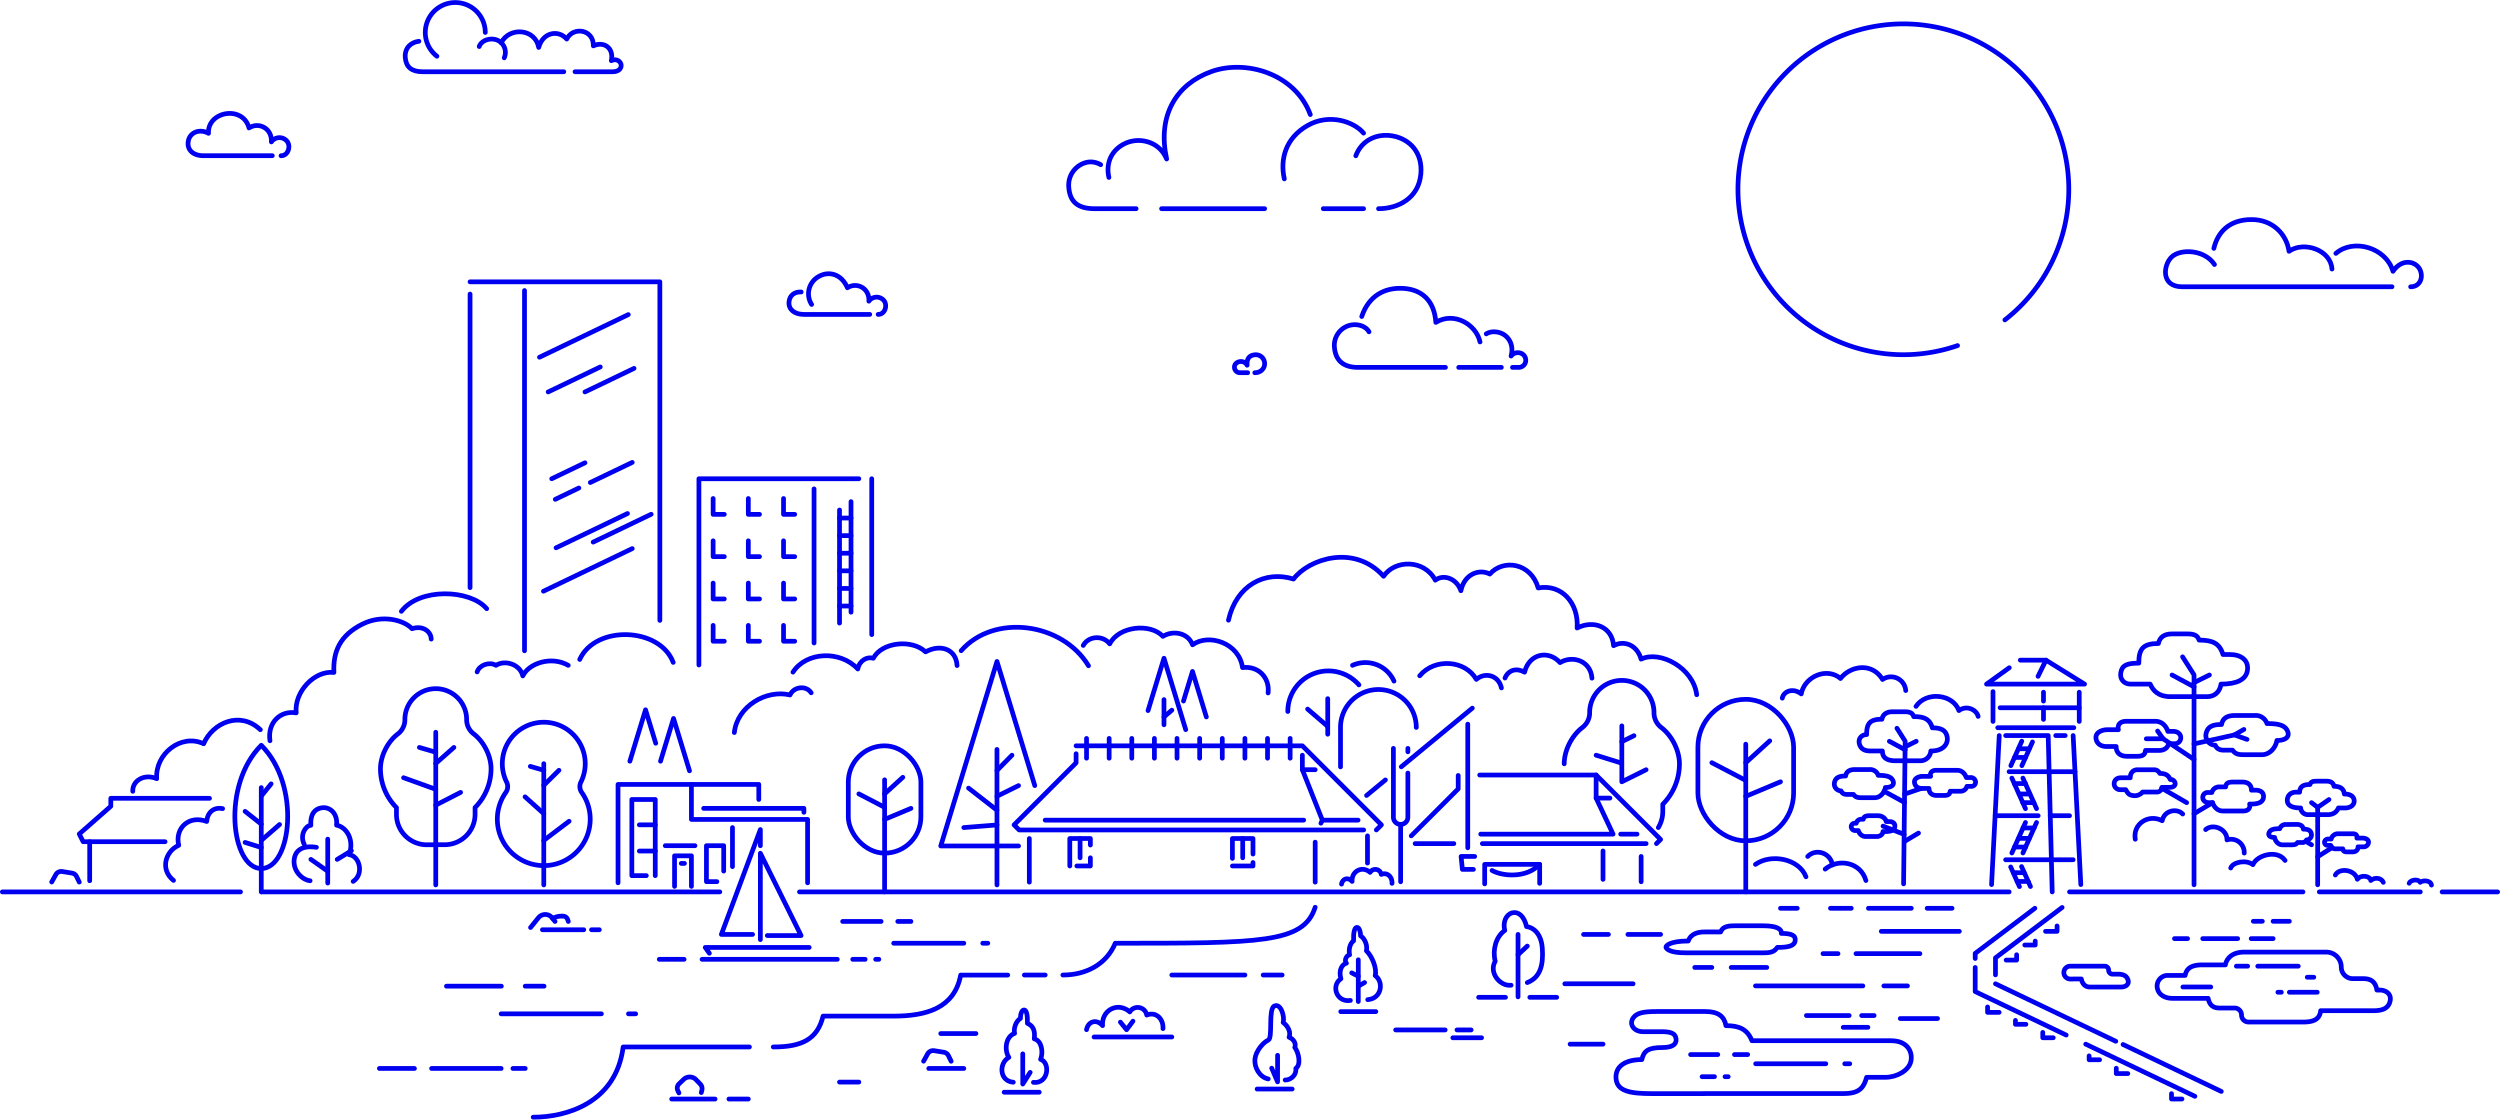 <?xml version="1.0" encoding="UTF-8"?> <svg xmlns="http://www.w3.org/2000/svg" id="Layer_2" data-name="Layer 2" viewBox="0 0 1583.91 709.32"> <defs> <style>.cls-1{fill:none;stroke:#0000f0;stroke-linecap:round;stroke-linejoin:round;stroke-width:3px;}</style> </defs> <title>edm_eesti_illustratsioon_eesti_loodus</title> <rect class="cls-1" x="537.45" y="472.52" width="46" height="68" rx="23" ry="23"></rect> <line class="cls-1" x1="560.45" y1="494.07" x2="560.45" y2="565.07"></line> <line class="cls-1" x1="571.98" y1="492.48" x2="560.45" y2="502.98"></line> <line class="cls-1" x1="560.45" y1="519.15" x2="577.14" y2="512.15"></line> <line class="cls-1" x1="560.45" y1="511.48" x2="544.14" y2="502.98"></line> <rect class="cls-1" x="1075.73" y="443.07" width="60.64" height="89.64" rx="30.32" ry="30.32"></rect> <path class="cls-1" d="M1017,752.54v-25a24,24,0,0,1,24-24h0a24,24,0,0,1,24,24" transform="translate(-167.7 -266.68)"></path> <path class="cls-1" d="M983.61,717.44a25.67,25.67,0,0,1,25.67-25.68h0a25.62,25.62,0,0,1,19.38,8.83" transform="translate(-167.7 -266.68)"></path> <line class="cls-1" x1="1106.05" y1="471.47" x2="1106.05" y2="565.07"></line> <line class="cls-1" x1="1121.24" y1="469.38" x2="1106.05" y2="483.22"></line> <line class="cls-1" x1="1106.05" y1="504.54" x2="1128.05" y2="495.31"></line> <line class="cls-1" x1="1106.05" y1="494.43" x2="1084.55" y2="483.22"></line> <polyline class="cls-1" points="645.31 535.98 596.03 535.98 631.64 419.08 655.6 497.73"></polyline> <polyline class="cls-1" points="727.35 450.21 737.45 417.04 751.23 462.27"></polyline> <polyline class="cls-1" points="749.81 444.15 755.52 425.4 764.29 454.22"></polyline> <polyline class="cls-1" points="436.84 488.35 426.73 455.18 418.48 482.28"></polyline> <polyline class="cls-1" points="415.45 470.9 408.99 449.7 399.06 482.28"></polyline> <line class="cls-1" x1="631.64" y1="474.82" x2="631.64" y2="560.65"></line> <line class="cls-1" x1="631.64" y1="522.65" x2="610.64" y2="524.32"></line> <line class="cls-1" x1="631.64" y1="513.32" x2="613.64" y2="499.32"></line> <line class="cls-1" x1="631.64" y1="504.48" x2="645.31" y2="497.73"></line> <line class="cls-1" x1="631.64" y1="488.15" x2="641.14" y2="478.48"></line> <path class="cls-1" d="M535.75,762.16a26.25,26.25,0,0,0-23.54-37.9,26.26,26.26,0,0,0-23.56,37.86,6.39,6.39,0,0,1-.45,6.56,29.42,29.42,0,1,0,48.06.05A6.44,6.44,0,0,1,535.75,762.16Z" transform="translate(-167.7 -266.68)"></path> <line class="cls-1" x1="344.52" y1="483.83" x2="344.52" y2="560.65"></line> <line class="cls-1" x1="344.52" y1="532.45" x2="360.55" y2="520.32"></line> <line class="cls-1" x1="344.52" y1="515.5" x2="332.65" y2="504.84"></line> <line class="cls-1" x1="344.52" y1="497.53" x2="354.12" y2="488.03"></line> <line class="cls-1" x1="344.52" y1="488.03" x2="336.01" y2="485.55"></line> <line class="cls-1" x1="276.08" y1="463.93" x2="276.08" y2="560.65"></line> <line class="cls-1" x1="276.08" y1="510.1" x2="291.82" y2="502.02"></line> <line class="cls-1" x1="276.08" y1="500.09" x2="255.69" y2="492.74"></line> <line class="cls-1" x1="276.08" y1="483.7" x2="287.56" y2="473.55"></line> <line class="cls-1" x1="276.08" y1="476.58" x2="265.71" y2="473.55"></line> <path class="cls-1" d="M443.78,801.86h5.66a19.24,19.24,0,0,0,19.24-19.24V778.3a34.92,34.92,0,0,0,10.13-24.63c0-7.9-4.41-16.95-10.95-22a11.28,11.28,0,0,1-4.52-8.93v-.23A19.56,19.56,0,0,0,443.78,703h0a19.56,19.56,0,0,0-19.56,19.56v.23a11.31,11.31,0,0,1-4.52,8.93c-6.54,5-10.95,14.08-10.95,22a34.92,34.92,0,0,0,10.13,24.63v4.32a19.23,19.23,0,0,0,19.24,19.24Z" transform="translate(-167.7 -266.68)"></path> <polyline class="cls-1" points="1027.53 459.88 1027.53 495.31 1042.91 487.67"></polyline> <line class="cls-1" x1="1027.53" y1="469.9" x2="1035.22" y2="466.11"></line> <line class="cls-1" x1="1026.81" y1="483.32" x2="1011.25" y2="478.48"></line> <path class="cls-1" d="M1218.36,791a20,20,0,0,0,2.82-10.25v-4.51a36.36,36.36,0,0,0,10.55-25.66c0-8.22-4.6-17.65-11.41-22.9a11.77,11.77,0,0,1-4.71-9.3v-.24a20.37,20.37,0,0,0-20.38-20.38h0a20.38,20.38,0,0,0-20.38,20.38v.24a11.77,11.77,0,0,1-4.71,9.3c-6.81,5.25-11.41,14.68-11.41,22.9" transform="translate(-167.7 -266.68)"></path> <path class="cls-1" d="M333.23,738.85c25.41,25.4,19,78.1,0,78.1S307.83,764.25,333.23,738.85Z" transform="translate(-167.7 -266.68)"></path> <line class="cls-1" x1="165.53" y1="499" x2="165.53" y2="565.07"></line> <line class="cls-1" x1="171.76" y1="496.64" x2="165.53" y2="504.38"></line> <line class="cls-1" x1="165.53" y1="522.14" x2="155.28" y2="514.05"></line> <line class="cls-1" x1="165.53" y1="536.93" x2="155.28" y2="533.73"></line> <line class="cls-1" x1="165.53" y1="532.45" x2="177.11" y2="522.39"></line> <path class="cls-1" d="M364.17,824.7c-4.7-.47-10.92-6-10.1-13.39s7.4-8.92,14.09-7.81" transform="translate(-167.7 -266.68)"></path> <path class="cls-1" d="M391.46,825.1c7-4.55,4.13-16.22-2.62-16.93,3.35-8.49-.89-17.27-7.92-18.71.83-7.34-4.11-11.38-8.57-11.06-5.71.41-8.18,4.84-7.71,11.18-3.14,0-7.27,6.07-4.17,12.07" transform="translate(-167.7 -266.68)"></path> <line class="cls-1" x1="207.64" y1="559.48" x2="207.64" y2="531.65"></line> <line class="cls-1" x1="213.64" y1="544.48" x2="222.64" y2="538.98"></line> <line class="cls-1" x1="207.64" y1="551.99" x2="196.98" y2="544.48"></line> <polyline class="cls-1" points="481.74 595.3 481.74 540.59 507.54 592.74 486.13 592.74"></polyline> <polyline class="cls-1" points="476.8 592.01 457.03 592.01 481.74 525.57 481.74 535.81"></polyline> <line class="cls-1" x1="444.81" y1="607.79" x2="530.48" y2="607.79"></line> <line class="cls-1" x1="417.7" y1="607.79" x2="433.42" y2="607.79"></line> <line class="cls-1" x1="540.27" y1="607.79" x2="548.13" y2="607.79"></line> <line class="cls-1" x1="554.8" y1="607.79" x2="556.81" y2="607.79"></line> <polyline class="cls-1" points="449.43 603.94 446.81 600.27 512.66 600.27"></polyline> <polyline class="cls-1" points="391.56 559.32 391.56 496.98 480.74 496.98 480.74 506.52"></polyline> <polyline class="cls-1" points="438.06 496.98 438.06 519.15 511.66 519.15 511.66 559.32"></polyline> <line class="cls-1" x1="464.06" y1="524.32" x2="464.06" y2="549.07"></line> <polyline class="cls-1" points="445.81 512.15 509.31 512.15 509.31 514.65"></polyline> <polyline class="cls-1" points="409.48 554.79 400.31 554.79 400.31 506.52 415.14 506.52 415.14 554.79"></polyline> <line class="cls-1" x1="405.07" y1="539.2" x2="415.14" y2="539.2"></line> <line class="cls-1" x1="405.07" y1="522.59" x2="415.14" y2="522.59"></line> <path class="cls-1" d="M589.19,802.49H608" transform="translate(-167.7 -266.68)"></path> <polyline class="cls-1" points="427.37 561.58 427.37 542.22 438.06 542.22 438.06 561.58"></polyline> <polyline class="cls-1" points="454.19 558.58 447.57 558.58 447.57 535.81 458.51 535.81 458.51 551.89"></polyline> <line class="cls-1" x1="433.64" y1="547.02" x2="431.62" y2="547.02"></line> <line class="cls-1" x1="1.5" y1="565.07" x2="152.37" y2="565.07"></line> <line class="cls-1" x1="165.86" y1="565.07" x2="456.03" y2="565.07"></line> <line class="cls-1" x1="1311.18" y1="565.07" x2="1459.07" y2="565.07"></line> <line class="cls-1" x1="506.54" y1="565.07" x2="1272.9" y2="565.07"></line> <line class="cls-1" x1="1469.44" y1="565.07" x2="1533.42" y2="565.07"></line> <line class="cls-1" x1="1547.25" y1="565.07" x2="1582.41" y2="565.07"></line> <line class="cls-1" x1="737.45" y1="459.18" x2="737.45" y2="443.25"></line> <line class="cls-1" x1="737.45" y1="454.22" x2="742.43" y2="449.94"></line> <polyline class="cls-1" points="863.96 525.82 645.69 525.82 642.48 522.61 681.77 483.31 681.77 477.53"></polyline> <polyline class="cls-1" points="872 525.82 875.21 522.61 825.13 472.52 681.77 472.52"></polyline> <polyline class="cls-1" points="894.12 529.57 923.86 499.82 923.86 491.31"></polyline> <line class="cls-1" x1="921.1" y1="534.48" x2="896.57" y2="534.48"></line> <line class="cls-1" x1="1042.91" y1="534.48" x2="939.16" y2="534.48"></line> <polyline class="cls-1" points="1049.47 534.48 1052.09 531.86 1011.25 491.02 937.48 491.02"></polyline> <line class="cls-1" x1="688.39" y1="467.84" x2="688.39" y2="480.37"></line> <line class="cls-1" x1="702.72" y1="467.84" x2="702.72" y2="480.37"></line> <line class="cls-1" x1="717.06" y1="467.84" x2="717.06" y2="480.37"></line> <line class="cls-1" x1="731.39" y1="467.84" x2="731.39" y2="480.37"></line> <line class="cls-1" x1="745.72" y1="467.84" x2="745.72" y2="480.37"></line> <line class="cls-1" x1="760.06" y1="467.84" x2="760.06" y2="480.37"></line> <line class="cls-1" x1="774.39" y1="467.84" x2="774.39" y2="480.37"></line> <line class="cls-1" x1="788.73" y1="467.84" x2="788.73" y2="480.37"></line> <line class="cls-1" x1="803.06" y1="467.84" x2="803.06" y2="480.37"></line> <line class="cls-1" x1="817.39" y1="467.84" x2="817.39" y2="480.37"></line> <polyline class="cls-1" points="825.13 478.48 825.13 487.67 837.79 519.61 836.89 521.55"></polyline> <line class="cls-1" x1="837.79" y1="519.61" x2="860.42" y2="519.61"></line> <line class="cls-1" x1="825.96" y1="519.61" x2="662.2" y2="519.61"></line> <line class="cls-1" x1="825.12" y1="487.67" x2="833.25" y2="487.67"></line> <polyline class="cls-1" points="677.78 548.65 677.78 531.26 690.82 531.26 690.82 535.38"></polyline> <polyline class="cls-1" points="690.82 543.48 690.82 548.65 682.25 548.65"></polyline> <line class="cls-1" x1="684.3" y1="531.26" x2="684.3" y2="543.48"></line> <polyline class="cls-1" points="780.81 543.83 780.81 531.26 793.84 531.26 793.84 541.11"></polyline> <polyline class="cls-1" points="793.84 546.45 793.84 548.65 780.81 548.65"></polyline> <line class="cls-1" x1="787.33" y1="531.26" x2="787.33" y2="543.48"></line> <line class="cls-1" x1="866.39" y1="529.57" x2="866.39" y2="546.82"></line> <line class="cls-1" x1="833.25" y1="533.57" x2="833.25" y2="558.9"></line> <line class="cls-1" x1="652.14" y1="531.26" x2="652.14" y2="558.9"></line> <path class="cls-1" d="M1049.62,826.33c.22-4-2.89-7.23-6.78-5.66a3.86,3.86,0,0,0-7.11-1.29c-4.86-4.32-11.8-.9-11.39,5.73-2.59-2.9-6-1.76-6.7,1.7" transform="translate(-167.7 -266.68)"></path> <line class="cls-1" x1="887.8" y1="485.82" x2="932.81" y2="448.65"></line> <line class="cls-1" x1="865.81" y1="503.98" x2="877.74" y2="494.13"></line> <line class="cls-1" x1="929.92" y1="458.79" x2="929.92" y2="537.13"></line> <polyline class="cls-1" points="933.5 550.81 926.52 550.81 925.7 542.62 934.31 542.62"></polyline> <polyline class="cls-1" points="975.48 559.65 975.48 547.65 940.64 547.65 940.64 559.98"></polyline> <path class="cls-1" d="M1113,818.17c6,3.5,21.5,5.33,30.16-3.84" transform="translate(-167.7 -266.68)"></path> <polyline class="cls-1" points="1011.25 491.02 1011.25 505.65 1021.98 528.48 938.14 528.48"></polyline> <line class="cls-1" x1="1011.25" y1="505.65" x2="1019.98" y2="505.65"></line> <line class="cls-1" x1="1026.81" y1="528.48" x2="1037.14" y2="528.48"></line> <path class="cls-1" d="M1059.67,756.47v27.95a4.58,4.58,0,0,1-4.58,4.58h0a4.58,4.58,0,0,1-4.58-4.58V740.83" transform="translate(-167.7 -266.68)"></path> <line class="cls-1" x1="891.98" y1="474.15" x2="891.98" y2="476.32"></line> <line class="cls-1" x1="887.39" y1="522.32" x2="887.39" y2="558.65"></line> <line class="cls-1" x1="533.89" y1="583.79" x2="558.22" y2="583.79"></line> <line class="cls-1" x1="568.8" y1="583.79" x2="577.14" y2="583.79"></line> <line class="cls-1" x1="566.21" y1="597.59" x2="610.64" y2="597.59"></line> <line class="cls-1" x1="622.64" y1="597.59" x2="625.82" y2="597.59"></line> <line class="cls-1" x1="343.66" y1="589.05" x2="369.85" y2="589.05"></line> <line class="cls-1" x1="374.78" y1="589.05" x2="379.71" y2="589.05"></line> <path class="cls-1" d="M503.84,854.32l5-6.21a5.54,5.54,0,0,1,8.59,0l1.91,2.36" transform="translate(-167.7 -266.68)"></path> <path class="cls-1" d="M517.84,848.57h0a11.86,11.86,0,0,1,5.71-1.46h.78a3.18,3.18,0,0,1,3,2.13l.42,1.23" transform="translate(-167.7 -266.68)"></path> <line class="cls-1" x1="282.86" y1="624.82" x2="317.64" y2="624.82"></line> <line class="cls-1" x1="332.76" y1="624.82" x2="344.69" y2="624.82"></line> <line class="cls-1" x1="240.37" y1="676.94" x2="262.58" y2="676.94"></line> <line class="cls-1" x1="324.97" y1="676.94" x2="332.76" y2="676.94"></line> <line class="cls-1" x1="273.45" y1="676.94" x2="317.5" y2="676.94"></line> <line class="cls-1" x1="317.5" y1="642.32" x2="381.02" y2="642.32"></line> <line class="cls-1" x1="398.18" y1="642.32" x2="402.72" y2="642.32"></line> <line class="cls-1" x1="1015.61" y1="539.14" x2="1015.61" y2="557.13"></line> <line class="cls-1" x1="1039.76" y1="542.62" x2="1039.76" y2="558.65"></line> <path class="cls-1" d="M1279.9,814.33c10-7.05,27.63-3.6,32,7.85" transform="translate(-167.7 -266.68)"></path> <path class="cls-1" d="M1324.07,817.32c8-6.77,22.35-4.77,25.8,7.22" transform="translate(-167.7 -266.68)"></path> <path class="cls-1" d="M1313,809.3c4.77-5.06,14.18-2.78,15.7,5.31" transform="translate(-167.7 -266.68)"></path> <line class="cls-1" x1="841.2" y1="465.18" x2="841.2" y2="442.65"></line> <line class="cls-1" x1="841.2" y1="460.22" x2="828.46" y2="449.26"></line> <path class="cls-1" d="M1024.62,688.2h0a19.87,19.87,0,0,1,26.25,10h0" transform="translate(-167.7 -266.68)"></path> <line class="cls-1" x1="1261.78" y1="560.44" x2="1266.65" y2="466.02"></line> <line class="cls-1" x1="1318.33" y1="560.44" x2="1313.47" y2="466.02"></line> <line class="cls-1" x1="1272.9" y1="488.9" x2="1314.65" y2="488.9"></line> <line class="cls-1" x1="1264.11" y1="516.81" x2="1291.31" y2="516.81"></line> <line class="cls-1" x1="1298.93" y1="516.81" x2="1311.18" y2="516.81"></line> <line class="cls-1" x1="1313.47" y1="544.71" x2="1270.71" y2="544.71"></line> <line class="cls-1" x1="1274.65" y1="492.99" x2="1283.27" y2="512.32"></line> <line class="cls-1" x1="1281.65" y1="492.99" x2="1290.27" y2="512.32"></line> <line class="cls-1" x1="1276.2" y1="496.46" x2="1283.2" y2="496.46"></line> <line class="cls-1" x1="1281.59" y1="508.54" x2="1288.59" y2="508.54"></line> <line class="cls-1" x1="1279.28" y1="503.05" x2="1285.96" y2="503.05"></line> <line class="cls-1" x1="1290.27" y1="521.1" x2="1281.65" y2="540.42"></line> <line class="cls-1" x1="1283.27" y1="521.1" x2="1274.65" y2="540.42"></line> <line class="cls-1" x1="1288.72" y1="524.57" x2="1281.72" y2="524.57"></line> <line class="cls-1" x1="1283.33" y1="536.65" x2="1276.33" y2="536.65"></line> <line class="cls-1" x1="1285.64" y1="531.16" x2="1278.96" y2="531.16"></line> <line class="cls-1" x1="1287.71" y1="470.05" x2="1281" y2="485.09"></line> <line class="cls-1" x1="1280.93" y1="469.56" x2="1274" y2="485.09"></line> <line class="cls-1" x1="1283.33" y1="479.87" x2="1276.33" y2="479.87"></line> <line class="cls-1" x1="1285.64" y1="474.37" x2="1278.96" y2="474.37"></line> <line class="cls-1" x1="1273.89" y1="549.26" x2="1279.46" y2="561.73"></line> <line class="cls-1" x1="1280.79" y1="549.03" x2="1286.42" y2="561.66"></line> <line class="cls-1" x1="1277.99" y1="558.43" x2="1284.98" y2="558.43"></line> <line class="cls-1" x1="1275.67" y1="552.93" x2="1282.36" y2="552.93"></line> <line class="cls-1" x1="1265.69" y1="461.04" x2="1313.9" y2="461.04"></line> <polyline class="cls-1" points="1270.72 466.02 1297.66 466.02 1300.21 565.07"></polyline> <line class="cls-1" x1="1302.44" y1="466.02" x2="1308.44" y2="466.02"></line> <line class="cls-1" x1="1267.2" y1="448.4" x2="1317.33" y2="448.4"></line> <polyline class="cls-1" points="1291.22 428.51 1296.26 418.25 1320.7 433.43 1258.59 433.43 1273 423.06"></polyline> <line class="cls-1" x1="1296.26" y1="418.25" x2="1280" y2="418.25"></line> <line class="cls-1" x1="1262.69" y1="457.07" x2="1262.69" y2="438.17"></line> <line class="cls-1" x1="1317.33" y1="457.07" x2="1317.33" y2="438.57"></line> <line class="cls-1" x1="1294.68" y1="444.19" x2="1294.68" y2="438.57"></line> <line class="cls-1" x1="1294.68" y1="455.78" x2="1294.68" y2="448.4"></line> <polyline class="cls-1" points="104.58 533.28 52.68 533.28 50.22 528.37 70.2 510.81 70.2 505.79 132.74 505.79"></polyline> <line class="cls-1" x1="56.82" y1="533.28" x2="56.82" y2="558.01"></line> <line class="cls-1" x1="1264.26" y1="623.29" x2="1340.49" y2="659.72"></line> <polyline class="cls-1" points="1306.49 574.93 1264.26 606.86 1264.26 617.62"></polyline> <polyline class="cls-1" points="1251.41 607.26 1251.41 604.03 1289.22 575.45"></polyline> <polyline class="cls-1" points="1309.06 655.78 1251.41 628.23 1251.41 612.94"></polyline> <polyline class="cls-1" points="1295.96 590.06 1303.28 590.06 1303.28 586.66"></polyline> <polyline class="cls-1" points="1282.81 598.73 1289.44 598.73 1289.44 596.25"></polyline> <polyline class="cls-1" points="1271.03 608.28 1277.66 608.28 1277.66 604.89"></polyline> <polyline class="cls-1" points="1266.57 641.38 1259.25 641.38 1259.25 637.99"></polyline> <polyline class="cls-1" points="1283.54 648.97 1276.91 648.97 1276.91 646.49"></polyline> <polyline class="cls-1" points="1300.86 657.48 1294.22 657.48 1294.22 654.08"></polyline> <line class="cls-1" x1="1345.09" y1="661.76" x2="1407.32" y2="691.49"></line> <line class="cls-1" x1="1390.61" y1="694.59" x2="1321.44" y2="661.54"></line> <polyline class="cls-1" points="1348.12 680.19 1340.8 680.19 1340.8 676.8"></polyline> <polyline class="cls-1" points="1330.22 671.44 1323.59 671.44 1323.59 668.96"></polyline> <polyline class="cls-1" points="1382.41 696.29 1375.78 696.29 1375.78 692.9"></polyline> <path class="cls-1" d="M1577.61,878h-14.67c-8.26,0-10.07,3.3-10.82,6.66h-11.07a6.73,6.73,0,0,0-6.54,8.13c.92,4.59,5.48,6.4,9.5,6.4h22.67c.8,3.77,2.74,6.13,7.07,6.13h9.66a4.44,4.44,0,0,1,4.44,4.44h0a4.43,4.43,0,0,0,4.43,4.44H1627c6.1,0,10.34-1.44,11-7.18h33.6c6.29,0,9.47-1.94,10.4-6.16,1-4.56-2.91-6.91-6.52-6.91h-1.87c-.91-5.41-3.92-7.23-8.67-7.23h-6.58a7.33,7.33,0,0,1-7.31-7.32h0a9.51,9.51,0,0,0-9.51-9.5h-51.92C1578.63,869.86,1577.61,878,1577.61,878Z" transform="translate(-167.7 -266.68)"></path> <path class="cls-1" d="M1486.36,886.91c.59,3.06,2.44,5.1,5.32,5.1h20c3,0,5.48-2,4-5.12-1-2.2-3.13-3-5.88-3h-3.6a2.55,2.55,0,0,1-2.55-2.55h0a2.55,2.55,0,0,0-2.55-2.55h-21.74a4.08,4.08,0,0,0-4.08,4.08h0a4.08,4.08,0,0,0,4.08,4.08Z" transform="translate(-167.7 -266.68)"></path> <line class="cls-1" x1="1112.21" y1="624.63" x2="1180.23" y2="624.63"></line> <line class="cls-1" x1="1193.55" y1="624.63" x2="1208.49" y2="624.63"></line> <line class="cls-1" x1="1175.89" y1="604.2" x2="1216.37" y2="604.2"></line> <line class="cls-1" x1="1164.48" y1="604.2" x2="1154.97" y2="604.2"></line> <line class="cls-1" x1="1191.92" y1="590.06" x2="1241.36" y2="590.06"></line> <line class="cls-1" x1="1236.74" y1="575.45" x2="1220.98" y2="575.45"></line> <line class="cls-1" x1="1210.93" y1="575.45" x2="1183.76" y2="575.45"></line> <line class="cls-1" x1="1172.9" y1="575.45" x2="1159.72" y2="575.45"></line> <line class="cls-1" x1="1138.67" y1="575.45" x2="1128.05" y2="575.45"></line> <line class="cls-1" x1="1119.36" y1="612.94" x2="1096.83" y2="612.94"></line> <line class="cls-1" x1="1084.55" y1="612.94" x2="1073.73" y2="612.94"></line> <line class="cls-1" x1="1450.45" y1="583.69" x2="1440.16" y2="583.69"></line> <line class="cls-1" x1="1433.34" y1="583.69" x2="1427.63" y2="583.69"></line> <line class="cls-1" x1="1440.16" y1="594.67" x2="1426.27" y2="594.67"></line> <line class="cls-1" x1="1417.71" y1="594.67" x2="1395.57" y2="594.67"></line> <line class="cls-1" x1="1385.97" y1="594.67" x2="1377.67" y2="594.67"></line> <line class="cls-1" x1="884.24" y1="652.53" x2="915.61" y2="652.53"></line> <line class="cls-1" x1="923.09" y1="652.53" x2="932.05" y2="652.53"></line> <line class="cls-1" x1="920.46" y1="657.49" x2="938.66" y2="657.49"></line> <line class="cls-1" x1="1144.48" y1="643.41" x2="1171.56" y2="643.41"></line> <line class="cls-1" x1="1179.49" y1="643.41" x2="1187.37" y2="643.41"></line> <line class="cls-1" x1="1167.8" y1="650.88" x2="1183.43" y2="650.88"></line> <line class="cls-1" x1="1203.94" y1="645.31" x2="1227.57" y2="645.31"></line> <line class="cls-1" x1="1078.38" y1="682.15" x2="1086.24" y2="682.15"></line> <line class="cls-1" x1="1092.92" y1="682.15" x2="1094.92" y2="682.15"></line> <line class="cls-1" x1="1071.1" y1="668.14" x2="1088.33" y2="668.14"></line> <line class="cls-1" x1="1098.91" y1="668.14" x2="1107.26" y2="668.14"></line> <line class="cls-1" x1="1112.33" y1="673.95" x2="1156.76" y2="673.95"></line> <line class="cls-1" x1="1168.76" y1="673.95" x2="1171.93" y2="673.95"></line> <line class="cls-1" x1="1450.47" y1="628.64" x2="1468.11" y2="628.64"></line> <line class="cls-1" x1="1383.01" y1="625.32" x2="1400.65" y2="625.32"></line> <line class="cls-1" x1="1443.19" y1="628.64" x2="1445.37" y2="628.64"></line> <line class="cls-1" x1="1461.8" y1="619.14" x2="1465.94" y2="619.14"></line> <line class="cls-1" x1="1416.88" y1="612.14" x2="1424.04" y2="612.14"></line> <line class="cls-1" x1="1430.44" y1="612.14" x2="1456.09" y2="612.14"></line> <path class="cls-1" d="M1535.18,674.38c.88-4.38,4.28-6.07,8.57-6.07h10c4.3,0,6.25,1.07,7.24,3.92,8.49,0,13,2,15.09,9.11h4.13c7.56,0,12.19,3.74,11.4,9.89s-7,8.89-16.78,8.89c-.54,4.3-3.57,7.94-8.75,7.94h-23.4c-7.5,0-11.07-4-12.68-7.94h-12.41c-4.28,0-6.91-3.2-6.26-7.14.77-4.73,3.73-6.16,11.43-6.16C1522.76,677.7,1525.51,674.38,1535.18,674.38Z" transform="translate(-167.7 -266.68)"></path> <path class="cls-1" d="M1533.27,723.67h-18.45c-5,0-5.5,3.37-5,5.32h-6.92c-3.54,0-7.62,1.77-7.27,5.32s3.19,5.32,6.56,5.32h6.21c0,3.55,2.13,6.21,6.92,6.21h6.21c3.9,0,5.14-1.06,5.5-3.72h8.69c2.49,0,5.15-1.07,6-4.26h4.08a3.76,3.76,0,0,0,3.55-3.9c0-2.31-2.13-3.9-4.61-3.9h-3.55C1540,726.51,1537.35,723.67,1533.27,723.67Z" transform="translate(-167.7 -266.68)"></path> <path class="cls-1" d="M1576.11,780.5h12.77c4.11,0,4.55-2.79,4.11-4.4h.71c2.93,0,7.31-.31,8-3.86.59-2.89-1.28-4.94-4.87-4.94h-2.69c0-2.94-1.76-5.14-5.72-5.14h-6.1c-3.23,0-4.26.88-4.55,3.08h-3.73a4.79,4.79,0,0,0-5,3.52h-2.81a3.11,3.11,0,0,0-2.93,3.23c0,1.91,1.76,3.23,3.81,3.23h2.37C1570.54,778.15,1572.74,780.5,1576.11,780.5Z" transform="translate(-167.7 -266.68)"></path> <path class="cls-1" d="M1537.42,765.52h4.78c2.13,0,3.61-.85,3.61-2.34a2.87,2.87,0,0,0-3.08-2.65c-1-2-2.23-3.83-6.58-3.83-1.17-1.8-2.23-2.34-3.93-2.34h-10.3c-2.34,0-4.57,1.6-4.57,5.1h-5.95c-2.87,0-4.25,1.81-4.25,3.83a3.76,3.76,0,0,0,3.72,3.71h3.61c1.49,2.66,2.28,3.42,4.68,3.72a6.4,6.4,0,0,0,6-2.23H1534A3.21,3.21,0,0,0,1537.42,765.52Z" transform="translate(-167.7 -266.68)"></path> <path class="cls-1" d="M1583.58,720c-6.42,0-7.84,3.13-8.41,5.7-4.57,0-8.54.76-9.7,5.42a6.1,6.1,0,0,0,5.72,7.7c1.28,3,4,3.14,5.66,3.14h5.3c1.71,2.28,3.28,2.85,6.85,2.85h12c4,0,8.28-3.57,9.27-9,5.9,0,8.27-2.61,6.66-6.08s-5.32-4.62-12.93-4.62a7.55,7.55,0,0,0-7.6-5.13Z" transform="translate(-167.7 -266.68)"></path> <polyline class="cls-1" points="1390.06 560.57 1390.06 427.56 1382.81 416.15"></polyline> <polyline class="cls-1" points="1390.06 481.15 1370.47 468.07 1359.81 468.07"></polyline> <line class="cls-1" x1="1370.48" y1="468.07" x2="1366.98" y2="463.15"></line> <polyline class="cls-1" points="1390.06 471.31 1415.64 465.61 1423.63 468.46"></polyline> <line class="cls-1" x1="1415.64" y1="465.61" x2="1421.64" y2="462.15"></line> <line class="cls-1" x1="1385.39" y1="508.53" x2="1369.59" y2="499.39"></line> <line class="cls-1" x1="1390.06" y1="515.54" x2="1401.81" y2="508.53"></line> <line class="cls-1" x1="1390.06" y1="432.48" x2="1399.81" y2="427.65"></line> <line class="cls-1" x1="1390.06" y1="435.15" x2="1376.14" y2="427.65"></line> <path class="cls-1" d="M1391,742.48a6.69,6.69,0,0,1-6.83,6.21h-15.41c-5.86,0-8.44-2.14-8.44-6.21H1353c-3.35,0-6.1-.74-7.2-4.32s1.54-6.07,4.52-6.07c0-7.12,2.15-9.72,9.7-9.72.69-3.42,3.35-4.74,6.7-4.74h7.81c3.36,0,4.88.84,5.65,3.07,6.64,0,10.11,1.53,11.79,7.12,6.13,0,8.71,1.93,9.4,5.88C1402,737.1,1399.87,742.48,1391,742.48Z" transform="translate(-167.7 -266.68)"></path> <path class="cls-1" d="M1407.7,754.71h-13.26c-3.57,0-4,2.42-3.57,3.83h-5c-2.55,0-5.48,1.27-5.23,3.82s2.3,3.83,4.72,3.83h4.47c0,2.55,1.53,4.46,5,4.46h4.46c2.81,0,3.7-.76,4-2.68h6.25a4.16,4.16,0,0,0,4.33-3.06h2.94a2.7,2.7,0,0,0,2.55-2.8,3.05,3.05,0,0,0-3.32-2.81h-2.55C1412.55,756.75,1410.63,754.71,1407.7,754.71Z" transform="translate(-167.7 -266.68)"></path> <path class="cls-1" d="M1349.78,796.67h6.92c2.46,0,4-1.63,4-3.16h1.54c2.11,0,5.4-.22,5.92-2.77.42-2.08-.92-3.56-3.51-3.56h-1.93c-.23-1.77-2.39-3.69-5.24-3.69H1352c-2.18,0-3.58.64-3.79,2.22h-1a3.33,3.33,0,0,0-3.47,2.53h-1.06a2.24,2.24,0,0,0-2.11,2.32,2.53,2.53,0,0,0,2.75,2.32h1.7C1345.78,795,1347.36,796.67,1349.78,796.67Z" transform="translate(-167.7 -266.68)"></path> <path class="cls-1" d="M1343,754.23c-4.62,0-5.64,2.25-6,4.1-3.29,0-6.14.54-7,3.89a4.38,4.38,0,0,0,4.11,5.54c.92,2.15,2.84,2.25,4.07,2.25H1342c1.23,1.65,2.36,2.06,4.92,2.06h8.61c2.87,0,6-2.57,6.67-6.46,4.24,0,5.94-1.88,4.78-4.37s-3.82-3.32-9.29-3.32a5.44,5.44,0,0,0-5.47-3.69Z" transform="translate(-167.7 -266.68)"></path> <polyline class="cls-1" points="1206.04 559.98 1207.04 469.6 1201.83 461.39"></polyline> <line class="cls-1" x1="1206.61" y1="508.38" x2="1193.69" y2="501.31"></line> <line class="cls-1" x1="1206.67" y1="503.13" x2="1217.31" y2="499.49"></line> <line class="cls-1" x1="1206.39" y1="528.62" x2="1193.04" y2="523.4"></line> <line class="cls-1" x1="1207.04" y1="532.85" x2="1215.49" y2="527.81"></line> <line class="cls-1" x1="1207.04" y1="473.13" x2="1214.05" y2="469.66"></line> <line class="cls-1" x1="1207.04" y1="475.05" x2="1197.04" y2="469.66"></line> <path class="cls-1" d="M1646.45,764.86c-.47-2.34-2.28-3.24-4.57-3.24h-6.82c-2.3,0-3.34.57-3.86,2.1-4.53,0-6.38,1.49-6.56,4.85h-2.2c-4,0-5.64,2.76-5.58,5.3.07,3.24,3.21,4.71,8.45,4.71a4.57,4.57,0,0,0,4.67,4.24h12.47c4,0,5.91-2.15,6.77-4.24h4.32c2.86,0,5.81-1.58,5.68-4.56-.11-2.55-2.12-4.29-6.23-4.29C1652.66,766.84,1650.89,764.86,1646.45,764.86Z" transform="translate(-167.7 -266.68)"></path> <path class="cls-1" d="M1648.79,794.91h9.57c2.58,0,2.85,1.75,2.58,2.76h3.59c1.84,0,4,.92,3.77,2.77a3.11,3.11,0,0,1-3.41,2.76h-3.22c0,1.84-1.1,3.22-3.58,3.22h-3.22c-2,0-2.67-.56-2.86-1.94h-4.51a3,3,0,0,1-3.12-2.2h-2.12a2,2,0,0,1-1.84-2,2.19,2.19,0,0,1,2.39-2h1.84A4.44,4.44,0,0,1,1648.79,794.91Z" transform="translate(-167.7 -266.68)"></path> <path class="cls-1" d="M1622.7,789c3.33,0,4.07,1.63,4.36,3,2.37,0,4.43.39,5,2.81a3.16,3.16,0,0,1-3,4,2.79,2.79,0,0,1-2.93,1.63h-2.75c-.89,1.18-1.7,1.48-3.55,1.48h-6.21c-2.08,0-4.29-1.85-4.81-4.66-3.06,0-4.29-1.35-3.46-3.15s2.77-2.4,6.71-2.4a3.92,3.92,0,0,1,3.94-2.66Z" transform="translate(-167.7 -266.68)"></path> <polyline class="cls-1" points="1468.39 560.57 1468.39 511.52 1475.54 506.58"></polyline> <line class="cls-1" x1="1468.39" y1="542.78" x2="1477.51" y2="537"></line> <line class="cls-1" x1="1464.5" y1="535.24" x2="1460.82" y2="532.99"></line> <line class="cls-1" x1="1468.39" y1="511.52" x2="1464.5" y2="508.53"></line> <path class="cls-1" d="M505.51,974.5c21,0,52.5-9,57-44.5h80" transform="translate(-167.7 -266.68)"></path> <path class="cls-1" d="M657.61,930c18.22,0,28-4.91,31.56-19.55h44.74c20.32,0,38.54-4.88,42.44-26h29.82" transform="translate(-167.7 -266.68)"></path> <line class="cls-1" x1="649" y1="617.74" x2="662.2" y2="617.74"></line> <path class="cls-1" d="M841.09,884.42c14.64,0,27.66-6.78,33.19-20.14,92.39,0,119.38,0,126.67-22.8" transform="translate(-167.7 -266.68)"></path> <path class="cls-1" d="M338.74,736c-1.73-11.77,6.92-19.39,16.62-17.66-1.39-13.15,11.43-27,23.89-25.62-.62-13.11,3.78-23.59,18.24-30.71,12.51-6.16,26-2.52,31.28,3,7.06-2.38,12.12,2.08,12.12,6.58" transform="translate(-167.7 -266.68)"></path> <path class="cls-1" d="M422,654c11.52-15.09,43.58-14,54.05-1.68" transform="translate(-167.7 -266.68)"></path> <polyline class="cls-1" points="297.81 178.56 418.06 178.56 418.06 393.06"></polyline> <line class="cls-1" x1="297.81" y1="372.32" x2="297.81" y2="186.32"></line> <line class="cls-1" x1="332.31" y1="184.07" x2="332.31" y2="412.32"></line> <line class="cls-1" x1="341.81" y1="226.32" x2="398.06" y2="199.32"></line> <line class="cls-1" x1="347.31" y1="248.32" x2="380.31" y2="232.48"></line> <line class="cls-1" x1="370.62" y1="248.32" x2="401.71" y2="233.39"></line> <line class="cls-1" x1="349.56" y1="303.32" x2="370.62" y2="293.21"></line> <line class="cls-1" x1="374" y1="305.7" x2="400.56" y2="292.96"></line> <line class="cls-1" x1="351.81" y1="316.36" x2="366.75" y2="309.19"></line> <line class="cls-1" x1="352.31" y1="347.07" x2="397.56" y2="325.35"></line> <line class="cls-1" x1="375.81" y1="343.46" x2="412.56" y2="325.82"></line> <line class="cls-1" x1="344.31" y1="374.57" x2="400.56" y2="347.57"></line> <path class="cls-1" d="M470,692.38c1.34-4.29,7.77-6.7,11.92-4.16,5.9-3.75,15.41-.53,17,6.7,4-8.28,18.35-12.73,28.8-6.7" transform="translate(-167.7 -266.68)"></path> <path class="cls-1" d="M535,684.47c10-22,50.78-20.5,59.22,1.88" transform="translate(-167.7 -266.68)"></path> <line class="cls-1" x1="552.3" y1="303.32" x2="552.3" y2="402.07"></line> <polyline class="cls-1" points="442.81 421.31 442.81 303.31 544.14 303.31"></polyline> <line class="cls-1" x1="515.75" y1="309.74" x2="515.75" y2="407.37"></line> <polyline class="cls-1" points="451.81 315.84 451.81 325.88 458.89 325.88"></polyline> <polyline class="cls-1" points="451.81 342.64 451.81 352.68 458.89 352.68"></polyline> <polyline class="cls-1" points="451.81 369.43 451.81 379.47 458.89 379.47"></polyline> <polyline class="cls-1" points="451.81 396.23 451.81 406.26 458.89 406.26"></polyline> <polyline class="cls-1" points="474.11 315.84 474.11 325.88 481.2 325.88"></polyline> <polyline class="cls-1" points="474.11 342.64 474.11 352.68 481.2 352.68"></polyline> <polyline class="cls-1" points="474.11 369.43 474.11 379.47 481.2 379.47"></polyline> <polyline class="cls-1" points="474.11 396.23 474.11 406.26 481.2 406.26"></polyline> <polyline class="cls-1" points="496.42 315.84 496.42 325.88 503.5 325.88"></polyline> <polyline class="cls-1" points="496.42 342.64 496.42 352.68 503.5 352.68"></polyline> <polyline class="cls-1" points="496.42 369.43 496.42 379.47 503.5 379.47"></polyline> <polyline class="cls-1" points="496.42 396.23 496.42 406.26 503.5 406.26"></polyline> <line class="cls-1" x1="531.89" y1="394.77" x2="531.89" y2="323.12"></line> <line class="cls-1" x1="539.17" y1="317.82" x2="539.17" y2="387.88"></line> <line class="cls-1" x1="531.89" y1="328.21" x2="539.17" y2="328.21"></line> <line class="cls-1" x1="531.89" y1="339.36" x2="539.17" y2="339.36"></line> <line class="cls-1" x1="531.89" y1="350.51" x2="539.17" y2="350.51"></line> <line class="cls-1" x1="531.89" y1="361.67" x2="539.17" y2="361.67"></line> <line class="cls-1" x1="531.89" y1="372.82" x2="539.17" y2="372.82"></line> <line class="cls-1" x1="531.89" y1="383.97" x2="539.17" y2="383.97"></line> <path class="cls-1" d="M632.94,730.79c1.88-16.86,20.39-27.42,35.29-23.8,2.31-5.21,10.11-6.36,13.41-1.37" transform="translate(-167.7 -266.68)"></path> <path class="cls-1" d="M670.1,692.53c8.39-13,29.93-14,41.07-2,1-5.5,6.07-8,9.83-6.8,5.35-10.26,24.43-12.29,33.11-4.05,9.54-5.2,19.37-1.73,19.95,8.68" transform="translate(-167.7 -266.68)"></path> <path class="cls-1" d="M776.66,678.94c20.83-23.71,64.06-17.93,80.68,9.54" transform="translate(-167.7 -266.68)"></path> <path class="cls-1" d="M854,675.61c3.18-5.92,12.29-6.79,16.77-1,5.79-11.28,25.74-13.3,33.69-4.77,6.65-4.05,16-2.17,18.8,5.35,10.12-7.37,29.49-1.3,31.66,14.46,10.12-1.3,17.35,6.51,16.2,16.05" transform="translate(-167.7 -266.68)"></path> <path class="cls-1" d="M946,659.62c4.93-22.19,23.25-31.71,41.22-26.07,9.52-12.68,38.41-22.55,57.08-1.76,7-10.57,25.72-10.92,32.77,2.47,4.93-3.88,13.39-1.41,16.21,6.69,2.11-10.57,11.62-14.09,18.32-10.57,8.58-9.74,26.09-7.13,30.65,8.81,14.8-2.72,25.72,9.51,24.66,25.37,10.62-5.37,22.17-.72,23.1,11.2,6.89-3.72,15-.28,17.42,8.53,11.86-5.79,33.11,5.46,35.24,22.55" transform="translate(-167.7 -266.68)"></path> <path class="cls-1" d="M1121.21,696.26c2.15-5.13,7.28-6.62,12.4-3.71,2.89-11.79,15.15-14.25,22.49-6.06,7.79-4.8,19.38-1.31,20.21,9.85" transform="translate(-167.7 -266.68)"></path> <path class="cls-1" d="M1067.17,694.83c9.51-11.4,28.8-10,35.88,2.27,5.33-4.64,14-2.9,15.9,5.42" transform="translate(-167.7 -266.68)"></path> <path class="cls-1" d="M1035.05,476.9c-2.35-4.12-8.42-5.49-13.29-3.78a13.14,13.14,0,0,0-8.56,14.12c.82,7.65,5.35,12.21,15,12.21h55.27" transform="translate(-167.7 -266.68)"></path> <line class="cls-1" x1="924.19" y1="232.76" x2="951.2" y2="232.76"></line> <path class="cls-1" d="M1125.94,499.45h3.76a4.49,4.49,0,0,0,4.67-4.37,4.74,4.74,0,0,0-3.81-4.81,5.32,5.32,0,0,0-5.49,2c1.49-5.63-.3-10.13-3.52-12.84s-8.73-3.44-12.21-1.22" transform="translate(-167.7 -266.68)"></path> <path class="cls-1" d="M1041.09,398.9c12.44,0,25.46-6.63,26.81-22.07,1.18-13.33-6.89-22-17.7-24-10-1.85-19.78,2.54-23.51,12.55" transform="translate(-167.7 -266.68)"></path> <path class="cls-1" d="M1105.39,483.33c-2.37-11.09-16.56-19.47-28-12.38-.9-13.93-9-20.79-20.37-21.54-11.74-.77-22.06,4.39-26.57,17.8" transform="translate(-167.7 -266.68)"></path> <path class="cls-1" d="M962.71,502.82c4,0,6.49-3.05,6.19-6.19a5.58,5.58,0,0,0-6.39-5.14c-3.52.41-5,2.8-4.68,6.57-2.14-3.89-7.74-2.43-8,.83a3.46,3.46,0,0,0,3.59,3.92h4.76" transform="translate(-167.7 -266.68)"></path> <path class="cls-1" d="M981.4,380c-2.81-12.46.81-25.79,14.57-33.71,14-8.07,29.67-2.45,35.64,4.74" transform="translate(-167.7 -266.68)"></path> <path class="cls-1" d="M870.26,379.11c-1.76-7.72.42-16.07,9-20.92,9-5.1,22.75-2.56,27.58,9.22-6-27.22,5.8-47.34,28.42-55.42,21.69-7.75,53,1.24,62.6,27.27" transform="translate(-167.7 -266.68)"></path> <path class="cls-1" d="M887.48,398.9H861.31c-10.77,0-16.07-4.33-16.51-14.36a14.8,14.8,0,0,1,11.75-15.08,12.48,12.48,0,0,1,8.5,1.56" transform="translate(-167.7 -266.68)"></path> <line class="cls-1" x1="735.94" y1="132.21" x2="801.23" y2="132.21"></line> <line class="cls-1" x1="838.37" y1="132.21" x2="863.91" y2="132.21"></line> <path class="cls-1" d="M1407.93,485.63a104.8,104.8,0,1,1,30-16.28" transform="translate(-167.7 -266.68)"></path> <path class="cls-1" d="M1437.92,469.35" transform="translate(-167.7 -266.68)"></path> <path class="cls-1" d="M1695,448.38c5.52,0,8.06-5.21,6.19-10.22-2.16-5.81-11.41-8.41-17.38.41-4.29-14.95-24.94-21.06-36.18-11.35" transform="translate(-167.7 -266.68)"></path> <path class="cls-1" d="M1570.71,434.27c-6.33-9.61-21.47-10-27-4.9s-7.15,19,6.55,19h132.91" transform="translate(-167.7 -266.68)"></path> <path class="cls-1" d="M1645.15,437.14c-.72-12.2-17.93-17.88-27.2-11.25-1.55-10.71-10.22-20.1-23.73-20.1-14.19,0-21.46,8-23.91,18.26" transform="translate(-167.7 -266.68)"></path> <path class="cls-1" d="M681.91,459.56a12.52,12.52,0,0,1,4.59-17.74c6.41-3.62,14.33-1.56,18.09,7.18,6.15-3.89,14.12.43,13.6,8.49a6,6,0,0,1,9.64-.23c2.23,2.94.6,8.62-3.76,8.62" transform="translate(-167.7 -266.68)"></path> <path class="cls-1" d="M718.73,465.88H677c-6,0-9.89-3.19-9.4-8,.45-4.4,3.88-6.42,7.69-6.21" transform="translate(-167.7 -266.68)"></path> <path class="cls-1" d="M340.2,365.33H296.67c-6.3,0-10.21-3.32-9.79-8.36.5-6.16,6.9-9.08,12.92-5.82-.74-14,21.83-18,25.67-3.41,6.4-4.06,14.7.45,14.16,8.84a6.2,6.2,0,0,1,10.05-.23c2.33,3,.63,9-3.91,9" transform="translate(-167.7 -266.68)"></path> <path class="cls-1" d="M444.51,302.3a19,19,0,1,1,30.64-15.08" transform="translate(-167.7 -266.68)"></path> <path class="cls-1" d="M471.32,296.16c1.46-4.2,7.84-6.08,12.22-3.65a8.43,8.43,0,0,1,3.63,10.79" transform="translate(-167.7 -266.68)"></path> <path class="cls-1" d="M485.25,293.75c5.21-10.24,21.6-9,23.76,3,2.55-9.58,12.4-11.51,17.75-5.32,4.06-8.18,17.14-6.19,16.87,4.32,6.37-3.09,13.17,1.1,11.38,9.38,3.5-1.83,6.25.87,6.25,3s-1.75,4-5.38,4H532" transform="translate(-167.7 -266.68)"></path> <path class="cls-1" d="M524.9,312.13H435.37c-6.8,0-10.37-2.9-10.9-8.83-.58-6.57,4-9.94,8.63-10.46" transform="translate(-167.7 -266.68)"></path> <path class="cls-1" d="M1375.1,704.17a9.38,9.38,0,0,0-14.69-7c-6.64-11-20.25-8.73-26.64-.62-8.67-7.33-22.67-1.33-24.87,9.76-5-3.91-11.05-1.92-12,2.69" transform="translate(-167.7 -266.68)"></path> <path class="cls-1" d="M332.65,729c-12.9-12.25-30.31-4.31-35.92,8.89-14.28-6.67-30.85,6.47-29.75,22.13-8.07-3.42-15.5,1.46-15.15,8" transform="translate(-167.7 -266.68)"></path> <path class="cls-1" d="M1381.6,714.22c6.51-9.77,23.51-7.78,27.19,2.65,5.1-3.78,11.33-.31,12.18,3.69" transform="translate(-167.7 -266.68)"></path> <path class="cls-1" d="M1520.52,798.39c-1.68-9.76,8.49-16.28,17.06-11.72,1.29-6.69,9.49-8.06,13-4.27" transform="translate(-167.7 -266.68)"></path> <path class="cls-1" d="M1565.13,792.27c4.7-4.09,13.66-.3,13.51,6.53a8.37,8.37,0,0,1,10.92,8.35" transform="translate(-167.7 -266.68)"></path> <path class="cls-1" d="M1581,816.61c1.5-3.89,9.88-5.39,14.07-2.1,2.4-6,15.27-9.88,20.36-2.69" transform="translate(-167.7 -266.68)"></path> <path class="cls-1" d="M1647.3,821.05c2.32-4.64,12.38-3.67,13.93,2.71,2.32-3.09,8.12-2.13,8.51.77,2.9-2.51,7-1.35,7.93,1.17" transform="translate(-167.7 -266.68)"></path> <path class="cls-1" d="M1694.05,826.28c.39-1.75,5.42-3.29,7-.58,1.35-1.36,6.57-1.55,7.15,1.74" transform="translate(-167.7 -266.68)"></path> <path class="cls-1" d="M1214.38,959.56c-14.24,0-22.19-1.61-22.82-9.56-.62-7.8,6-12,16.33-12,1.33-5.62,4.14-7.63,13.07-7.63,7.88,0,9.41-3.28,8.42-6.5-.87-2.84-3.85-3.56-9.3-3.56h-11.47c-5.9,0-9.26-5-5.81-9.17,2.12-2.56,5.66-3.59,14.33-3.59h31.15c8.36,0,12,3.44,12.91,8.94,8.6,0,13.62,2.39,16.49,9.56h88.19c11,0,13.86,7.89,12.42,13.38s-8.6,9.8-16.25,9.8h-11.71c-1.67,6-4.06,10.28-14.34,10.28Z" transform="translate(-167.7 -266.68)"></path> <line class="cls-1" x1="742.43" y1="617.74" x2="788.73" y2="617.74"></line> <line class="cls-1" x1="800.31" y1="617.74" x2="812.31" y2="617.74"></line> <line class="cls-1" x1="596.03" y1="654.82" x2="618.31" y2="654.82"></line> <line class="cls-1" x1="588.43" y1="676.94" x2="610.64" y2="676.94"></line> <line class="cls-1" x1="636.2" y1="691.98" x2="658.42" y2="691.98"></line> <line class="cls-1" x1="849.45" y1="640.92" x2="871.67" y2="640.92"></line> <line class="cls-1" x1="796.46" y1="689.98" x2="818.67" y2="689.98"></line> <line class="cls-1" x1="531.89" y1="685.57" x2="544.14" y2="685.57"></line> <line class="cls-1" x1="425.56" y1="696.32" x2="453.04" y2="696.32"></line> <line class="cls-1" x1="461.81" y1="696.32" x2="474.11" y2="696.32"></line> <line class="cls-1" x1="1052.09" y1="592.01" x2="1031.38" y2="592.01"></line> <line class="cls-1" x1="1019.03" y1="592.01" x2="1003.3" y2="592.01"></line> <line class="cls-1" x1="1034.67" y1="623.29" x2="991.4" y2="623.29"></line> <line class="cls-1" x1="1015.61" y1="661.54" x2="994.78" y2="661.54"></line> <line class="cls-1" x1="953.82" y1="631.87" x2="936.8" y2="631.87"></line> <line class="cls-1" x1="986.26" y1="631.87" x2="969.24" y2="631.87"></line> <line class="cls-1" x1="961.77" y1="631.57" x2="961.77" y2="592.01"></line> <line class="cls-1" x1="961.77" y1="604.86" x2="967.64" y2="599.4"></line> <path class="cls-1" d="M1135.34,889.2c8.28-3.25,10.25-11.08,9.51-21.7-.67-9.63-5.93-13.32-10-13.77-1.45-6.71-5.29-9.67-9-8.73-3.91,1-6.18,5.91-4.77,11.17-5.66,4-7.89,12.32-6.07,19.52-4.26,7.46,3.35,16.08,10.06,15.18" transform="translate(-167.7 -266.68)"></path> <path class="cls-1" d="M971.19,950.25c-5.47-1.07-8.94-7.35-8.41-12.55s5.34-10.68,8.41-12-.13-19.63,3.87-21.63,6.68,6.41,5.61,10.42c3.74,2.8,4.81,6.8,3.74,9.34,3.34,1.34,4.54,4.54,3.6,6.41,2.54,3.47,4.14,10.95.67,13.35.6,4-3.14,7.48-6.74,7.34" transform="translate(-167.7 -266.68)"></path> <polyline class="cls-1" points="809.43 668.61 809.43 685.43 805.7 676.75"></polyline> <path class="cls-1" d="M1235.33,870.34c-8.55,0-11.19-1.87-12-3.11s2.18-4.36,14-4.36c1.71-5,6.84-5.75,10.41-5.75h10.11c1.09-2.8,3.42-3.89,8.55-3.89h18.67c8,0,11.62,2,11.19,4.82,6.3,0,9.37,1.19,8.77,4.77-.55,3.32-4.68,4.1-11.26,4.1-1.4,1.86-2.8,3.42-7.93,3.42Z" transform="translate(-167.7 -266.68)"></path> <path class="cls-1" d="M308.73,779c-5.45-1.13-9.58,2.26-10.08,8.13-11.35-4.29-20.31,4.43-17.71,15.11-8.37,3.71-12.05,15.24-3.31,22.24" transform="translate(-167.7 -266.68)"></path> <path class="cls-1" d="M904.52,918.35c.34-6.08-4.37-10.94-10.27-8.56a5.84,5.84,0,0,0-10.76-2c-7.36-6.55-17.88-1.37-17.25,8.68-3.92-4.4-9.1-2.67-10.15,2.57" transform="translate(-167.7 -266.68)"></path> <line class="cls-1" x1="693.15" y1="657" x2="742.43" y2="657"></line> <polyline class="cls-1" points="709.86 647.59 713.75 652.4 717.79 646.98"></polyline> <path class="cls-1" d="M1023.25,900.52c-8.82,1.4-12.4-9.46-6-13.73-1.54-5.27.59-9.09,3.5-9.87-1.68-1.82.23-5.09,2-5.29-.61-3-.06-6.94,2.54-8.92-.18-4.66.48-8.43,2.08-8.49s2.39,3.11,2.34,5.39c2.6,1.5,4.51,6,3.7,9.47,3.47,3.21,6.85,11.23,5.55,15.69,5.63,4.06,4.14,14.58-4.73,15.25" transform="translate(-167.7 -266.68)"></path> <line class="cls-1" x1="860.56" y1="608.09" x2="860.56" y2="634.53"></line> <line class="cls-1" x1="860.56" y1="624.78" x2="864.55" y2="622.51"></line> <line class="cls-1" x1="860.56" y1="618.51" x2="856.39" y2="616.37"></line> <path class="cls-1" d="M822.45,952.43c9.6,1.07,10.81-12.53,4.54-14.57,1.79-4.52.75-11.77-4-13,.57-5.18-.58-8.17-4.36-9.83.18-4.67-.47-8.44-2.07-8.5s-2.4,3.12-2.35,5.39c-2.6,1.5-4.5,6-3.7,9.48-5.75,2-6.62,10.7-3.63,15.19-6.44,3.68-6.06,15.07,2.81,15.75" transform="translate(-167.7 -266.68)"></path> <polyline class="cls-1" points="647.98 667.69 647.98 686.81 652.68 679.42"></polyline> <path class="cls-1" d="M597.82,959.11l-.7-1.51a3.72,3.72,0,0,1,.81-4.24l2.89-2.78a5.56,5.56,0,0,1,7.87.15l2.69,2.79a4.2,4.2,0,0,1,1,3.93l-.37,1.45" transform="translate(-167.7 -266.68)"></path> <path class="cls-1" d="M752.86,939l2.58-4.65a4,4,0,0,1,4.06-2l6.17,1a3.92,3.92,0,0,1,2.92,2.17l1.72,3.53" transform="translate(-167.7 -266.68)"></path> <path class="cls-1" d="M200.46,825.49l2.59-4.65a3.93,3.93,0,0,1,4.06-2l6.17,1A3.93,3.93,0,0,1,216.2,822l1.72,3.53" transform="translate(-167.7 -266.68)"></path> </svg> 